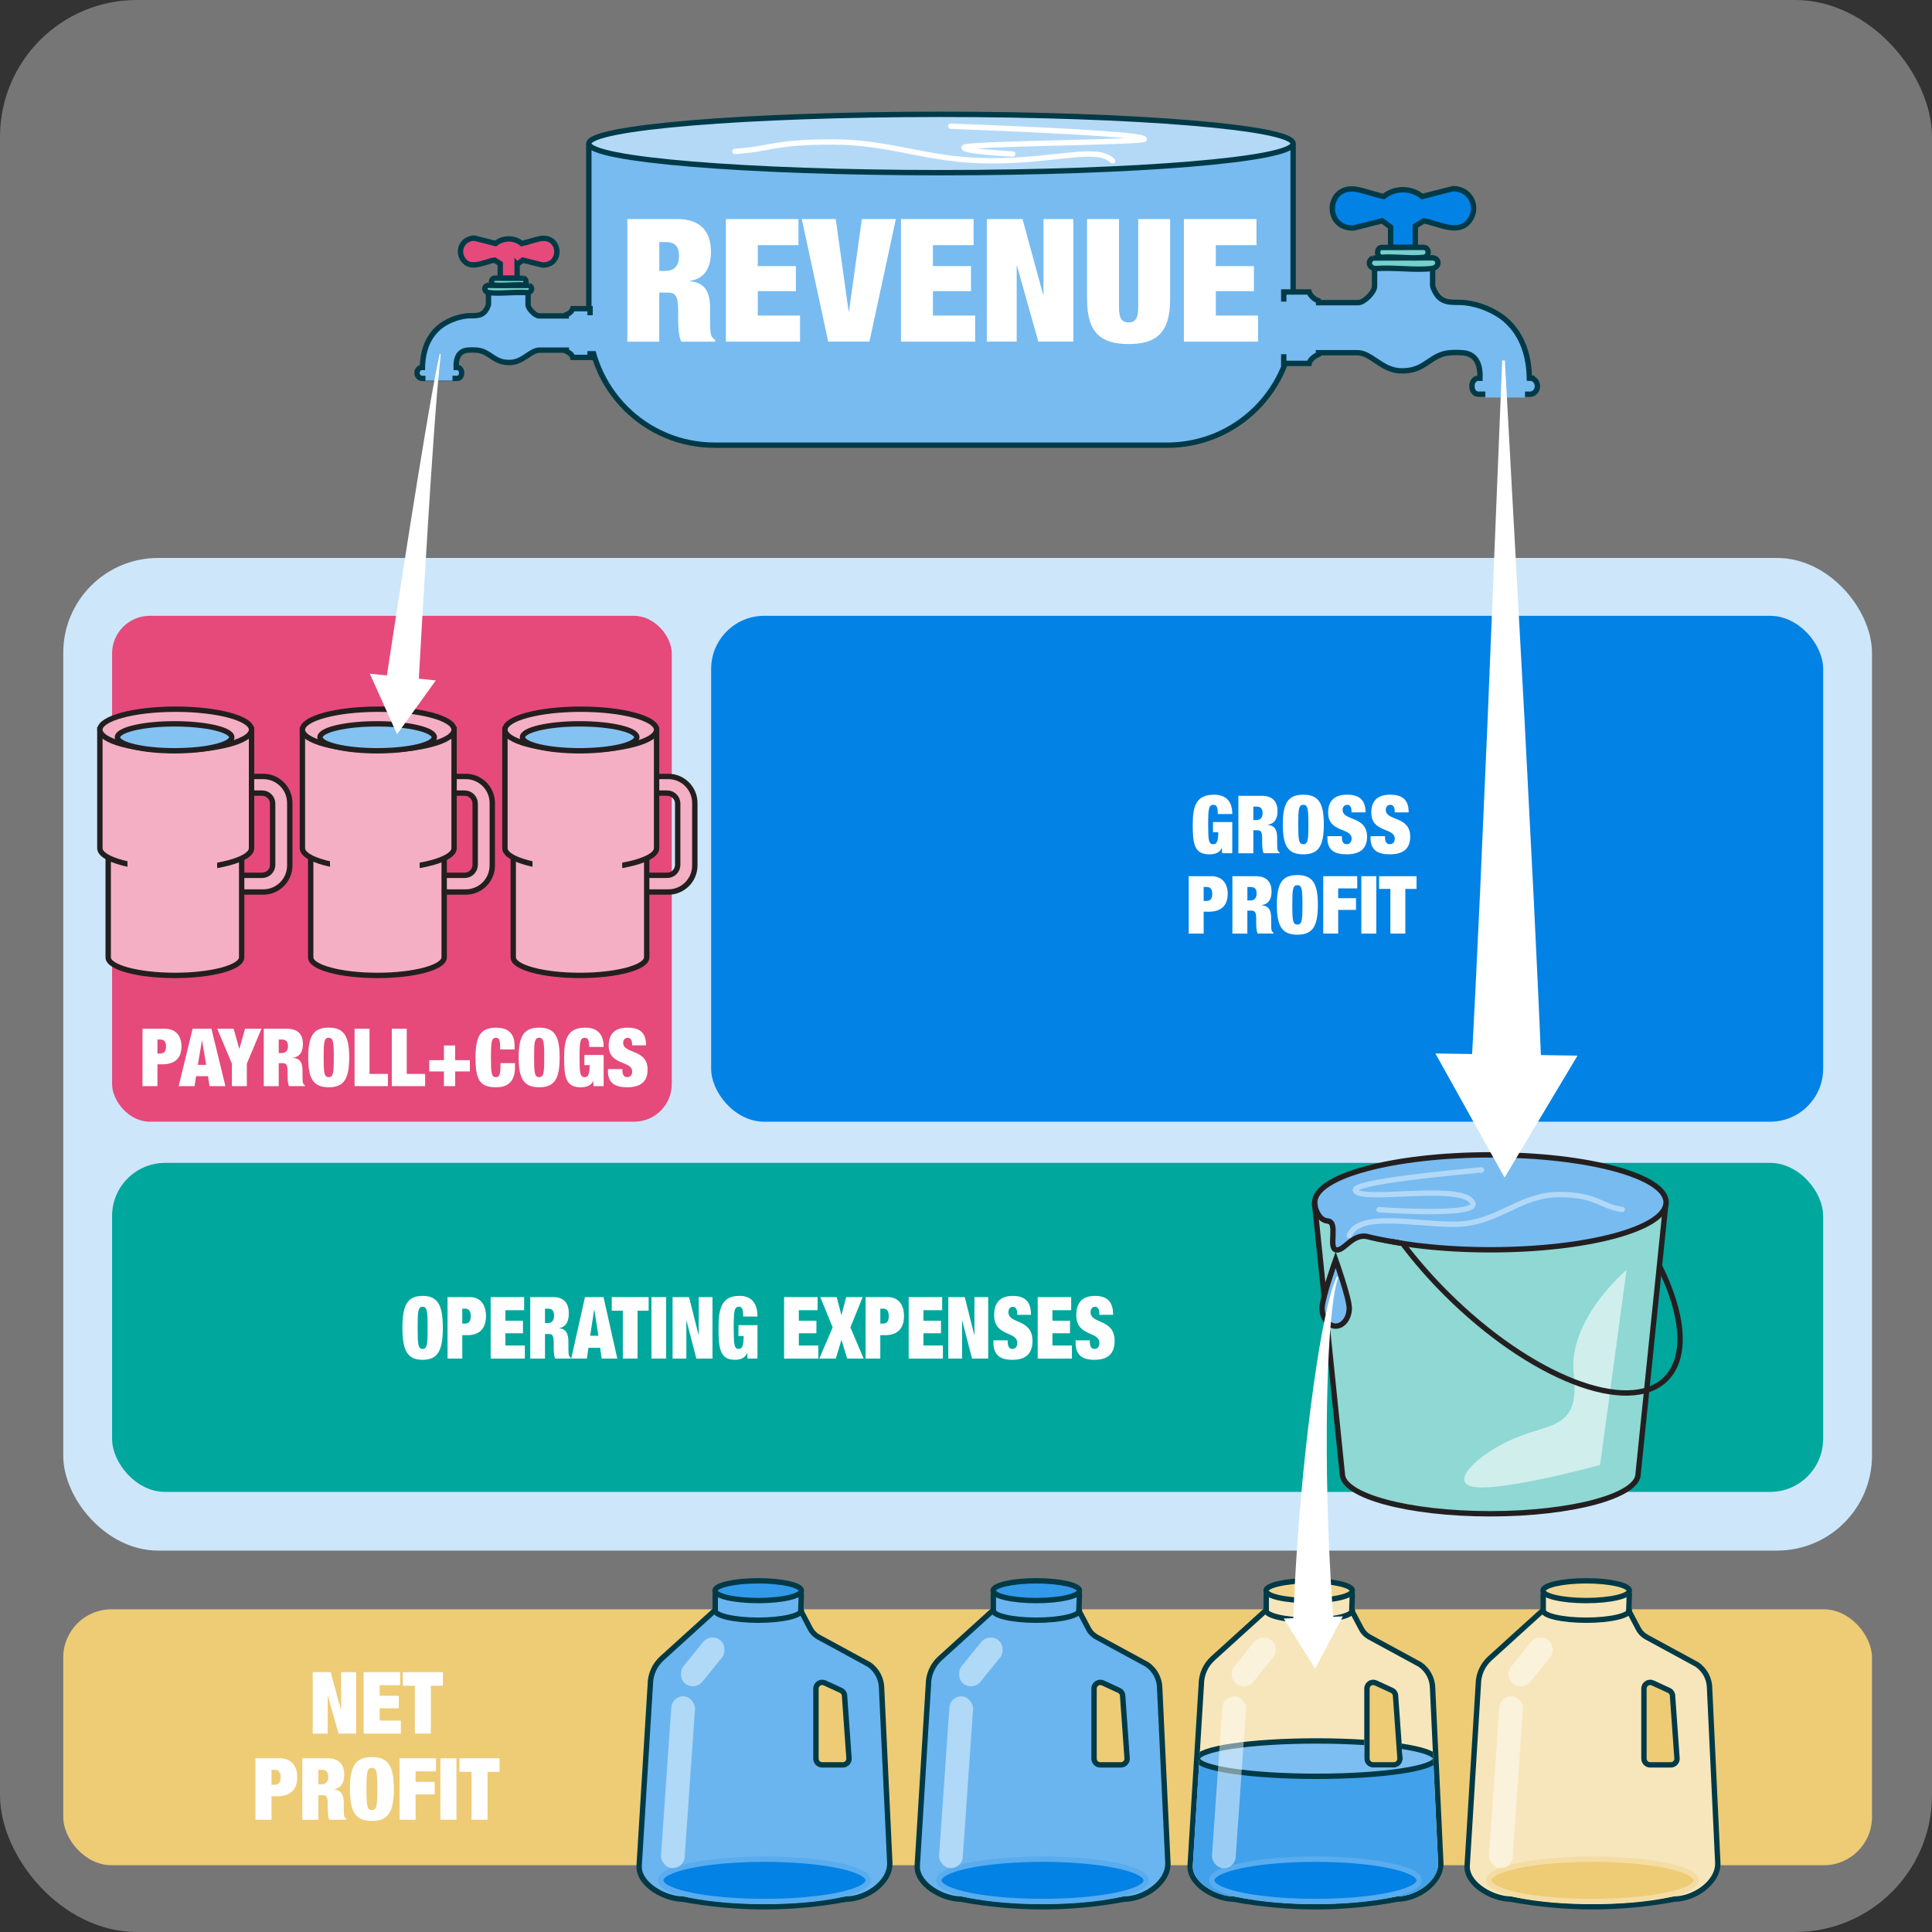 <?xml version="1.0" encoding="UTF-8"?>
<svg xmlns="http://www.w3.org/2000/svg" xmlns:xlink="http://www.w3.org/1999/xlink" viewBox="0 0 720 720">
  <rect x="0" y="0" width="720" height="720" fill="#333333" stroke="none"/>
  <defs>
    <style>
      .cls-1, .cls-2, .cls-3, .cls-4, .cls-5 {
        fill: none;
      }

      .cls-6 {
        fill: #00a79d;
      }

      .cls-7 {
        fill: #b3d9f7;
      }

      .cls-7, .cls-8, .cls-2, .cls-9, .cls-10, .cls-11, .cls-12, .cls-13, .cls-14, .cls-15, .cls-3, .cls-16, .cls-4, .cls-17, .cls-5, .cls-18, .cls-19, .cls-20, .cls-21 {
        stroke-width: 2px;
      }

      .cls-7, .cls-8, .cls-2, .cls-9, .cls-10, .cls-11, .cls-15, .cls-17, .cls-18, .cls-20 {
        stroke: #003a47;
      }

      .cls-8 {
        fill: #42a1eb;
      }

      .cls-8, .cls-2, .cls-11, .cls-13, .cls-15, .cls-4, .cls-5, .cls-18, .cls-21 {
        stroke-miterlimit: 10;
      }

      .cls-2, .cls-4, .cls-5 {
        stroke-linecap: round;
      }

      .cls-9 {
        fill: #75cfca;
      }

      .cls-22 {
        fill: #cde6fa;
      }

      .cls-10, .cls-23, .cls-21 {
        fill: #0382e5;
      }

      .cls-24 {
        opacity: .47;
      }

      .cls-24, .cls-25, .cls-26 {
        fill: #fff;
      }

      .cls-25 {
        opacity: .33;
      }

      .cls-11 {
        fill: #f1d58f;
      }

      .cls-12 {
        fill: #8fd8d4;
        stroke-linejoin: round;
      }

      .cls-12, .cls-14, .cls-3, .cls-16, .cls-19 {
        stroke: #231f20;
      }

      .cls-27, .cls-13 {
        fill: #eecb75;
      }

      .cls-13 {
        stroke: #f4dda4;
      }

      .cls-28 {
        fill: #6ab5f0;
      }

      .cls-29 {
        fill: #f7e6bb;
      }

      .cls-30, .cls-14, .cls-20 {
        fill: #77bbf1;
      }

      .cls-31 {
        fill: #003a47;
      }

      .cls-32, .cls-17 {
        fill: #e54a7b;
      }

      .cls-15 {
        fill: #339aea;
      }

      .cls-16, .cls-33 {
        fill: #f4afc5;
      }

      .cls-4 {
        stroke: #b1d8f7;
      }

      .cls-5 {
        stroke: #fff;
      }

      .cls-34 {
        fill: #cfeeec;
      }

      .cls-18 {
        fill: #7cbef1;
      }

      .cls-35 {
        clip-path: url(#clippath);
      }

      .cls-19 {
        fill: #84c2f2;
      }

      .cls-21 {
        stroke: #59acee;
      }
    </style>
    <clipPath id="clippath">
      <path class="cls-1" d="M472.87,594.33v6.13l-20.2,18.32c-2.54,2.31-3.99,5.58-3.99,9.01l-4.18,67.83c0,6.15,9.16,11.13,15.3,11.13,20.28,3.77,40.55,3.77,60.82,0,6.77,0,15.32-5.49,15.32-12.25l-3.07-65.25c0-3.22-1.58-6.24-4.22-8.08l-18.73-10.18c-1.48-.81-2.69-2.03-3.48-3.52l-3.69-6.99.21-6.13h-30.09ZM519.42,658.72h-7.67c-1.84,0-3.33-1.49-3.33-3.33v-26.09c0-2.43,2.52-4.04,4.72-3.02l6.01,2.77c1.18.54,1.93,1.72,1.93,3.02l1.66,23.32c0,1.84-1.49,3.33-3.33,3.33Z"/>
    </clipPath>
  </defs>
  <g id="Layer_1" data-name="Layer 1">
    <rect class="cls-25" width="720" height="720" rx="50.99" ry="50.99"/>
  </g>
  <g id="Layer_3" data-name="Layer 3">
    <rect class="cls-22" x="23.57" y="207.93" width="674.07" height="369.93" rx="35.36" ry="35.36"/>
    <rect class="cls-6" x="41.77" y="433.37" width="637.67" height="122.62" rx="19.8" ry="19.8"/>
    <path class="cls-12" d="M489.9,448.39l10.34,100.85c0,8.23,24.68,14.9,55.12,14.9s55.12-6.67,55.12-14.9l10.34-100.85h-130.93Z"/>
    <ellipse class="cls-14" cx="555.43" cy="448.07" rx="65.47" ry="17.69"/>
    <path class="cls-34" d="M606.17,473.26l-9.85,72.68s-31.77,8.78-45.02,8.37c-13.25-.41-.74-12.54,13.29-18.37,14.03-5.82,24.13-3.54,21.88-23.92-2.25-20.38,19.7-38.76,19.7-38.76Z"/>
    <path class="cls-3" d="M618.43,471.76c8.96,18.11,10.49,34.01,2.41,42.1-13.82,13.82-50.51-.46-81.95-31.9-5.94-5.94-11.27-12.07-15.91-18.19"/>
    <g>
      <path class="cls-26" d="M157.5,482.94c5.61,0,7.53,3.34,7.53,11.91s-1.92,11.91-7.53,11.91-7.53-3.34-7.53-11.91,1.92-11.91,7.53-11.91ZM157.5,502.71c1.68,0,1.86-1.67,1.86-7.86s-.18-7.86-1.86-7.86-1.86,1.67-1.86,7.86.18,7.86,1.86,7.86Z"/>
      <path class="cls-26" d="M166.8,483.39h8.23c4.19,0,6.08,3.05,6.08,7.06,0,4.69-2.45,7.12-6.91,7.12h-1.92v8.73h-5.49v-22.91ZM172.28,493.27h1.03c1.39,0,2.12-.87,2.12-2.79s-.74-2.79-2.12-2.79h-1.03v5.58Z"/>
      <path class="cls-26" d="M182.85,483.39h12.48v4.88h-6.99v3.92h6.55v4.68h-6.55v4.56h7.26v4.88h-12.75v-22.91Z"/>
      <path class="cls-26" d="M197.61,483.39h8.59c4.19,0,5.78,2.57,5.78,6.1,0,3.05-1.09,5.04-3.6,5.46v.06c2.66.26,3.45,2.08,3.45,5.13v1.96c0,1.19,0,2.73.27,3.18.15.26.27.51.62.71v.32h-5.84c-.53-1.22-.53-3.4-.53-4.36v-1.54c0-2.6-.47-3.27-1.8-3.27h-1.45v9.18h-5.49v-22.91ZM203.1,493.08h1.09c1.56,0,2.3-1.09,2.3-2.73,0-1.86-.68-2.66-2.33-2.66h-1.06v5.39Z"/>
      <path class="cls-26" d="M218.01,483.39h6.91l5.13,22.91h-5.84l-.56-4.01h-4.37l-.56,4.01h-5.84l5.13-22.91ZM221.49,488.07h-.06l-1.5,9.72h3.07l-1.5-9.72Z"/>
      <path class="cls-26" d="M232.11,488.46h-4.13v-5.07h13.75v5.07h-4.13v17.84h-5.49v-17.84Z"/>
      <path class="cls-26" d="M242.77,483.39h5.49v22.91h-5.49v-22.91Z"/>
      <path class="cls-26" d="M250.65,483.39h6.14l3.54,14.12h.06v-14.12h5.13v22.91h-6.02l-3.66-14.15h-.06v14.15h-5.13v-22.91Z"/>
      <path class="cls-26" d="M275.21,493.85h7.08v12.45h-3.72l-.12-2.02h-.06c-.74,1.96-2.69,2.47-4.54,2.47-5.58,0-6.08-4.33-6.08-11.91s1.36-11.91,7.85-11.91c3.9,0,6.67,2.15,6.67,7.7h-5.31c0-1.16-.09-2.05-.3-2.66-.21-.64-.62-.99-1.27-.99-1.8,0-1.98,1.67-1.98,7.86s.18,7.86,1.86,7.86c1.15,0,1.83-.8,1.86-4.81h-1.95v-4.04Z"/>
      <path class="cls-26" d="M292.21,483.39h12.48v4.88h-6.99v3.92h6.55v4.68h-6.55v4.56h7.26v4.88h-12.75v-22.91Z"/>
      <path class="cls-26" d="M305.67,483.39h6.14l1.74,6.64h.06l1.74-6.64h6.14l-4.57,11.3,4.93,11.62h-6.14l-2.09-6.9h-.06l-2.09,6.9h-6.14l4.99-11.62-4.63-11.3Z"/>
      <path class="cls-26" d="M322.58,483.39h8.23c4.19,0,6.08,3.05,6.08,7.06,0,4.69-2.45,7.12-6.91,7.12h-1.92v8.73h-5.49v-22.91ZM328.07,493.27h1.03c1.39,0,2.12-.87,2.12-2.79s-.74-2.79-2.12-2.79h-1.03v5.58Z"/>
      <path class="cls-26" d="M338.64,483.39h12.48v4.88h-6.99v3.92h6.55v4.68h-6.55v4.56h7.26v4.88h-12.75v-22.91Z"/>
      <path class="cls-26" d="M353.4,483.39h6.14l3.54,14.12h.06v-14.12h5.13v22.91h-6.02l-3.66-14.15h-.06v14.15h-5.13v-22.91Z"/>
      <path class="cls-26" d="M379.08,490v-.54c0-1.35-.5-2.47-1.56-2.47-1.18,0-1.71.99-1.71,2.02,0,4.52,8.97,2.31,8.97,10.69,0,4.88-2.63,7.06-7.47,7.06-4.54,0-7.08-1.7-7.08-6.45v-.8h5.31v.54c0,1.96.74,2.66,1.8,2.66,1.12,0,1.77-.96,1.77-2.21,0-4.52-8.62-2.28-8.62-10.4,0-4.62,2.27-7.16,6.91-7.16s6.82,2.15,6.82,7.06h-5.14Z"/>
      <path class="cls-26" d="M386.72,483.39h12.48v4.88h-6.99v3.92h6.55v4.68h-6.55v4.56h7.26v4.88h-12.75v-22.91Z"/>
      <path class="cls-26" d="M409.69,490v-.54c0-1.35-.5-2.47-1.56-2.47-1.18,0-1.71.99-1.71,2.02,0,4.52,8.97,2.31,8.97,10.69,0,4.88-2.63,7.06-7.47,7.06-4.54,0-7.08-1.7-7.08-6.45v-.8h5.31v.54c0,1.96.74,2.66,1.8,2.66,1.12,0,1.77-.96,1.77-2.21,0-4.52-8.62-2.28-8.62-10.4,0-4.62,2.27-7.16,6.91-7.16s6.82,2.15,6.82,7.06h-5.14Z"/>
    </g>
    <path class="cls-4" d="M552.1,435.98c-31.35,2.91-47.56,5.51-46.99,7.58,1.32,4.83,40.58-3.15,43.77,4.83,2.03,5.09-34.97,2.42-34.97,2.42"/>
    <path class="cls-14" d="M489.9,448.85s.95,5.9,4.93,6.19c3.98.29.16,9.84,2.97,10.7,3.02.91,6.21-6.49,12.19-4.81,3.34.94,12.34,2.4,12.34,2.4"/>
    <path class="cls-4" d="M604.54,450.74c-8.74-1.34-9.23-5.55-23.73-5.55-14.5,0-22.97,11.06-38.7,11.06s-35.59-4.8-39.28,4.2"/>
    <path class="cls-14" d="M492.69,487.49c0,3.71,2.27,6.72,5.07,6.72,2.8,0,5.07-3.01,5.07-6.72,0-3.71-5.07-18.01-5.07-18.01,0,0-5.07,14.3-5.07,18.01Z"/>
    <rect class="cls-23" x="265.02" y="229.5" width="414.42" height="188.53" rx="19.79" ry="19.79"/>
    <rect class="cls-32" x="41.77" y="229.5" width="208.58" height="188.53" rx="14.04" ry="14.04"/>
    <path class="cls-20" d="M219.44,53.48v65.55c0,25.88,20.98,46.87,46.87,46.87h168.73c25.88,0,46.87-20.98,46.87-46.87V53.48"/>
    <g>
      <path class="cls-10" d="M518.23,84.6l-3.14-2.31-10.65,2.69c-11.38.27-10.15-16.67,1.41-14.36,3.3.66,6.53,1.93,9.83,2.61,4.12-3.38,10.19-3.34,14.32,0l11.51-2.93c6.19-.04,9.86,6.52,6.24,11.73-4.07,5.86-11.75,1.12-17.16.29l-3.15,1.92v7.96h-9.2v-7.59Z"/>
      <path class="cls-20" d="M570.57,140.95h-.61c-.17-8.23-2.49-16.13-8.82-21.7-3.85-3.39-9.87-5.83-14.96-6.43-3.75-.44-7.66.66-10.39-2.54-.6-.7-1.89-2.99-1.89-3.83v-6.59h-21.64v6.84c0,2.19-3.9,6.09-6.09,6.09h-14.8l-.06-.71c-1.47-.56-2.94-1.72-3.44-3.27h-9.45v26.62h9.45c.38-1.57,2.1-2.71,3.5-3.39v-.59s14.55,0,14.55,0c4.99,0,8.89,6.32,15.66,6.73,9.52.57,11.09-6.05,18.67-6.72,1.43-.13,3.99-.13,5.4.06,5,.68,6.04,5.09,5.91,9.44h-.61c-3.19,0-3.19,5.94,0,5.94,6.14,0,13.05.02,19.4.02.57,0,1.4-.44,1.77-.84,1.57-1.64.82-4.76-1.55-5.12Z"/>
      <path class="cls-9" d="M511.69,96.15l22.34-.06c2.56.3,2.51,3.65-.5,3.99-6.48.73-14.27-.54-20.89,0-2.47-.14-3.26-2.85-.94-3.93Z"/>
      <path class="cls-9" d="M514.67,92.23l16.1-.04c1.91.3,2.05,3.45-.23,3.72-4.82.56-10.72-.42-15.66-.02-1.89-.23-1.97-3.26-.21-3.66Z"/>
      <rect class="cls-30" x="474.11" y="112.4" width="9.76" height="19.6"/>
      <rect class="cls-30" x="553.55" y="138.87" width="14.77" height="9.28"/>
    </g>
    <g>
      <path class="cls-17" d="M192.72,98.51l2.14-1.57,7.27,1.83c7.77.19,6.92-11.37-.96-9.8-2.25.45-4.45,1.31-6.71,1.78-2.81-2.31-6.95-2.28-9.77,0l-7.85-2c-4.22-.03-6.73,4.45-4.26,8,2.78,4,8.02.76,11.7.19l2.15,1.31v5.43h6.28v-5.18Z"/>
      <path class="cls-20" d="M157.01,136.95h.42c.12-5.61,1.7-11.01,6.02-14.8,2.63-2.31,6.73-3.98,10.21-4.39,2.56-.3,5.23.45,7.09-1.73.41-.48,1.29-2.04,1.29-2.62v-4.5s14.76,0,14.76,0v4.67c0,1.5,2.66,4.16,4.16,4.16h10.1s.04-.48.04-.48c1-.38,2-1.17,2.35-2.23h6.45s0,18.16,0,18.16h-6.45c-.26-1.07-1.43-1.85-2.39-2.31v-.4s-9.93,0-9.93,0c-3.4,0-6.06,4.31-10.68,4.59-6.5.39-7.57-4.13-12.74-4.59-.98-.09-2.72-.09-3.69.04-3.41.46-4.12,3.47-4.03,6.44h.42c2.17,0,2.17,4.05,0,4.05-4.19,0-8.9.01-13.23.01-.39,0-.95-.3-1.21-.57-1.07-1.12-.56-3.25,1.06-3.5Z"/>
      <path class="cls-9" d="M197.19,106.38l-15.24-.04c-1.75.2-1.71,2.49.34,2.72,4.42.5,9.74-.37,14.25,0,1.69-.09,2.22-1.94.64-2.68Z"/>
      <path class="cls-9" d="M195.15,103.71l-10.98-.03c-1.31.2-1.4,2.36.16,2.54,3.29.38,7.31-.28,10.68-.01,1.29-.16,1.34-2.22.14-2.5Z"/>
      <rect class="cls-30" x="216.16" y="117.47" width="6.66" height="13.37" transform="translate(438.98 248.32) rotate(180)"/>
      <rect class="cls-30" x="158.55" y="135.53" width="10.07" height="6.33" transform="translate(327.18 277.39) rotate(180)"/>
    </g>
    <ellipse class="cls-7" cx="350.67" cy="53.48" rx="131.23" ry="10.87"/>
    <path class="cls-5" d="M273.89,56.43c13.4-.86,14.16-3.53,36.39-3.53s35.24,7.04,59.36,7.04,39.33-5.73,44.99,0"/>
    <path class="cls-5" d="M354.33,47.03c48.08,1.85,72.11,3.46,72.08,4.83-.03,1.21-66.02,1.59-67.13,3.07s18.14,2.46,18.14,2.46"/>
    <rect class="cls-27" x="23.57" y="599.74" width="674.07" height="95.38" rx="17.96" ry="17.96"/>
    <g>
      <path class="cls-16" d="M98.1,289.36h-12.07c-5.46,0-9.89,4.43-9.89,9.89v23.29c0,5.46,4.43,9.89,9.89,9.89h12.07c5.46,0,9.89-4.43,9.89-9.89v-23.29c0-5.46-4.43-9.89-9.89-9.89ZM101.61,322.29c0,2.16-1.75,3.92-3.92,3.92h-11.27c-2.16,0-3.92-1.75-3.92-3.92v-22.8c0-2.16,1.75-3.92,3.92-3.92h11.27c2.16,0,3.92,1.75,3.92,3.92v22.8Z"/>
      <path class="cls-16" d="M40.32,317.93v38.86c0,3.71,11.13,6.72,24.87,6.72s24.87-3.01,24.87-6.72v-38.86h-49.73Z"/>
      <path class="cls-16" d="M37.22,271.94v44.16c0,4.22,12.65,7.64,28.26,7.64s28.26-3.42,28.26-7.64v-44.16h-56.52Z"/>
      <ellipse class="cls-16" cx="65.48" cy="271.94" rx="28.26" ry="7.64"/>
      <ellipse class="cls-19" cx="65.07" cy="274.77" rx="21.3" ry="5.02"/>
      <rect class="cls-33" x="47.5" y="300.02" width="33.42" height="50.68"/>
    </g>
    <g>
      <path class="cls-16" d="M173.57,289.36h-12.07c-5.46,0-9.89,4.43-9.89,9.89v23.29c0,5.46,4.43,9.89,9.89,9.89h12.07c5.46,0,9.89-4.43,9.89-9.89v-23.29c0-5.46-4.43-9.89-9.89-9.89ZM177.09,322.29c0,2.16-1.75,3.92-3.92,3.92h-11.27c-2.16,0-3.92-1.75-3.92-3.92v-22.8c0-2.16,1.75-3.92,3.92-3.92h11.27c2.16,0,3.92,1.75,3.92,3.92v22.8Z"/>
      <path class="cls-16" d="M115.79,317.93v38.86c0,3.71,11.13,6.72,24.87,6.72s24.87-3.01,24.87-6.72v-38.86h-49.73Z"/>
      <path class="cls-16" d="M112.7,271.94v44.16c0,4.22,12.65,7.64,28.26,7.64s28.26-3.42,28.26-7.64v-44.16h-56.52Z"/>
      <ellipse class="cls-16" cx="140.96" cy="271.94" rx="28.26" ry="7.64"/>
      <ellipse class="cls-19" cx="140.55" cy="274.77" rx="21.3" ry="5.02"/>
      <rect class="cls-33" x="122.98" y="300.02" width="33.42" height="50.68"/>
    </g>
    <g>
      <path class="cls-16" d="M249.05,289.36h-12.07c-5.46,0-9.89,4.43-9.89,9.89v23.29c0,5.46,4.43,9.89,9.89,9.89h12.07c5.46,0,9.89-4.43,9.89-9.89v-23.29c0-5.46-4.43-9.89-9.89-9.89ZM252.56,322.29c0,2.16-1.75,3.92-3.92,3.92h-11.27c-2.16,0-3.92-1.75-3.92-3.92v-22.8c0-2.16,1.75-3.92,3.92-3.92h11.27c2.16,0,3.92,1.75,3.92,3.92v22.8Z"/>
      <path class="cls-16" d="M191.27,317.93v38.86c0,3.71,11.13,6.72,24.87,6.72s24.87-3.01,24.87-6.72v-38.86h-49.73Z"/>
      <path class="cls-16" d="M188.17,271.94v44.16c0,4.22,12.65,7.64,28.26,7.64s28.26-3.42,28.26-7.64v-44.16h-56.52Z"/>
      <ellipse class="cls-16" cx="216.43" cy="271.94" rx="28.26" ry="7.64"/>
      <ellipse class="cls-19" cx="216.02" cy="274.77" rx="21.3" ry="5.02"/>
      <rect class="cls-33" x="198.45" y="300.02" width="33.42" height="50.68"/>
    </g>
    <g>
      <path class="cls-26" d="M164.28,132.04c-1.2,10.32-1.89,20.7-2.66,31.07-.74,10.37-1.42,20.75-2.07,31.14-1.31,20.76-2.52,41.54-3.67,62.3l-12.24-1.26c3.12-20.6,6.3-41.18,9.57-61.75,1.64-10.28,3.3-20.57,5.02-30.84,1.75-10.27,3.42-20.55,5.6-30.75l.45.08Z"/>
      <polygon class="cls-26" points="137.83 251.08 147.97 273.62 162.42 253.57 137.83 251.08"/>
    </g>
    <g>
      <path class="cls-26" d="M53.1,383.39h8.36c4.25,0,6.17,2.85,6.17,6.59,0,4.37-2.49,6.65-7.01,6.65h-1.95v8.15h-5.57v-21.39ZM58.67,392.62h1.05c1.41,0,2.16-.81,2.16-2.61s-.75-2.61-2.16-2.61h-1.05v5.21Z"/>
      <path class="cls-26" d="M71.79,383.39h7.01l5.21,21.39h-5.93l-.57-3.74h-4.43l-.57,3.74h-5.93l5.21-21.39ZM75.32,387.76h-.06l-1.53,9.08h3.11l-1.53-9.08Z"/>
      <path class="cls-26" d="M86.41,396.36l-5.45-12.97h6.11l2.1,7.46h.06l2.1-7.46h6.11l-5.45,12.97v8.42h-5.57v-8.42Z"/>
      <path class="cls-26" d="M98.3,383.39h8.72c4.25,0,5.87,2.4,5.87,5.69,0,2.85-1.11,4.7-3.65,5.09v.06c2.7.24,3.5,1.95,3.5,4.79v1.83c0,1.11,0,2.55.27,2.97.15.24.27.48.63.66v.3h-5.93c-.54-1.14-.54-3.17-.54-4.07v-1.44c0-2.43-.48-3.05-1.83-3.05h-1.47v8.57h-5.57v-21.39ZM103.87,392.44h1.11c1.59,0,2.34-1.02,2.34-2.55,0-1.74-.69-2.49-2.37-2.49h-1.08v5.03Z"/>
      <path class="cls-26" d="M122.5,382.97c5.69,0,7.64,3.12,7.64,11.11s-1.95,11.11-7.64,11.11-7.64-3.11-7.64-11.11,1.95-11.11,7.64-11.11ZM122.5,401.42c1.71,0,1.89-1.56,1.89-7.34s-.18-7.34-1.89-7.34-1.89,1.56-1.89,7.34.18,7.34,1.89,7.34Z"/>
      <path class="cls-26" d="M132.14,383.39h5.57v16.83h6.86v4.55h-12.43v-21.39Z"/>
      <path class="cls-26" d="M146.01,383.39h5.57v16.83h6.86v4.55h-12.43v-21.39Z"/>
      <path class="cls-26" d="M165.44,389.62h4.19v5.48h5.48v4.19h-5.48v5.48h-4.19v-5.48h-5.48v-4.19h5.48v-5.48Z"/>
      <path class="cls-26" d="M186.38,389.89c0-2.43-.45-3.14-1.53-3.14-1.71,0-1.89,1.56-1.89,7.34s.18,7.34,1.89,7.34c1.38,0,1.68-1.2,1.68-5.24h5.39v1.59c0,5.99-3.5,7.43-7.07,7.43-6.26,0-7.64-3.14-7.64-11.11s1.86-11.11,7.64-11.11c5.03,0,6.92,2.64,6.92,6.77v1.35h-5.39v-1.2Z"/>
      <path class="cls-26" d="M200.93,382.97c5.69,0,7.64,3.12,7.64,11.11s-1.95,11.11-7.64,11.11-7.64-3.11-7.64-11.11,1.95-11.11,7.64-11.11ZM200.93,401.42c1.71,0,1.89-1.56,1.89-7.34s-.18-7.34-1.89-7.34-1.89,1.56-1.89,7.34.18,7.34,1.89,7.34Z"/>
      <path class="cls-26" d="M217.77,393.16h7.19v11.62h-3.77l-.12-1.89h-.06c-.75,1.83-2.73,2.31-4.61,2.31-5.66,0-6.17-4.04-6.17-11.11s1.38-11.11,7.97-11.11c3.95,0,6.77,2.01,6.77,7.19h-5.39c0-1.08-.09-1.92-.3-2.49-.21-.6-.63-.93-1.29-.93-1.83,0-2.01,1.56-2.01,7.34s.18,7.34,1.89,7.34c1.17,0,1.86-.75,1.89-4.49h-1.98v-3.77Z"/>
      <path class="cls-26" d="M235.56,389.56v-.51c0-1.26-.51-2.31-1.59-2.31-1.2,0-1.74.93-1.74,1.89,0,4.22,9.11,2.16,9.11,9.97,0,4.55-2.67,6.59-7.58,6.59-4.61,0-7.19-1.59-7.19-6.02v-.75h5.39v.51c0,1.83.75,2.49,1.83,2.49,1.14,0,1.8-.9,1.8-2.07,0-4.22-8.75-2.13-8.75-9.7,0-4.31,2.31-6.68,7.01-6.68s6.92,2.01,6.92,6.59h-5.21Z"/>
    </g>
    <g>
      <path class="cls-26" d="M233.79,81.64h18.62c9.09,0,12.54,5.12,12.54,12.16,0,6.08-2.37,10.04-7.81,10.88v.13c5.76.51,7.49,4.16,7.49,10.24v3.9c0,2.37,0,5.44.58,6.33.32.51.58,1.02,1.34,1.41v.64h-12.67c-1.15-2.43-1.15-6.78-1.15-8.7v-3.07c0-5.18-1.02-6.53-3.9-6.53h-3.14v18.3h-11.9v-45.68ZM245.69,100.96h2.37c3.39,0,4.99-2.18,4.99-5.44,0-3.71-1.47-5.31-5.05-5.31h-2.3v10.75Z"/>
      <path class="cls-26" d="M270.51,81.64h27.06v9.72h-15.16v7.81h14.2v9.34h-14.2v9.09h15.74v9.72h-27.64v-45.68Z"/>
      <path class="cls-26" d="M298.79,81.64h12.67l4.8,34.42h.13l4.8-34.42h12.67l-9.85,45.68h-15.36l-9.85-45.68Z"/>
      <path class="cls-26" d="M335.77,81.64h27.06v9.72h-15.16v7.81h14.2v9.34h-14.2v9.09h15.74v9.72h-27.64v-45.68Z"/>
      <path class="cls-26" d="M367.75,81.64h13.31l7.68,28.15h.13v-28.15h11.13v45.68h-13.05l-7.93-28.21h-.13v28.21h-11.13v-45.68Z"/>
      <path class="cls-26" d="M417.02,81.64v32.95c0,4.42,1.34,5.57,3.58,5.57s3.58-1.15,3.58-5.57v-32.95h11.9v29.94c0,12.8-5.5,16.63-15.48,16.63s-15.48-3.84-15.48-16.63v-29.94h11.9Z"/>
      <path class="cls-26" d="M441.2,81.64h27.06v9.72h-15.16v7.81h14.2v9.34h-14.2v9.09h15.74v9.72h-27.64v-45.68Z"/>
    </g>
    <g>
      <path class="cls-26" d="M560.82,134.33l7.29,133.17,3.42,66.63c1.09,22.22,2.15,44.44,3.03,66.73l-26.37-.21c1.23-22.12,2.29-44.3,3.31-66.48l2.92-66.58,5.4-133.24h.99Z"/>
      <polygon class="cls-26" points="534.93 392.6 560.7 438.86 587.89 393.41 534.93 392.6"/>
    </g>
    <g>
      <path class="cls-26" d="M116.55,623.16h6.67l3.85,14.12h.06v-14.12h5.58v22.91h-6.55l-3.98-14.15h-.06v14.15h-5.58v-22.91Z"/>
      <path class="cls-26" d="M135.54,623.16h13.57v4.88h-7.61v3.92h7.12v4.68h-7.12v4.56h7.89v4.88h-13.86v-22.91Z"/>
      <path class="cls-26" d="M154.6,628.23h-4.49v-5.07h14.95v5.07h-4.49v17.84h-5.97v-17.84Z"/>
      <path class="cls-26" d="M95.21,655.25h8.95c4.56,0,6.61,3.05,6.61,7.06,0,4.69-2.66,7.12-7.51,7.12h-2.09v8.73h-5.97v-22.91ZM101.18,665.13h1.12c1.51,0,2.31-.87,2.31-2.79s-.8-2.79-2.31-2.79h-1.12v5.58Z"/>
      <path class="cls-26" d="M112.66,655.25h9.34c4.56,0,6.29,2.57,6.29,6.1,0,3.05-1.19,5.04-3.92,5.46v.06c2.89.26,3.75,2.08,3.75,5.13v1.96c0,1.19,0,2.73.29,3.18.16.26.29.51.67.71v.32h-6.35c-.58-1.22-.58-3.4-.58-4.36v-1.54c0-2.6-.51-3.27-1.96-3.27h-1.57v9.18h-5.97v-22.91ZM118.63,664.94h1.19c1.7,0,2.5-1.09,2.5-2.73,0-1.86-.74-2.66-2.54-2.66h-1.16v5.39Z"/>
      <path class="cls-26" d="M138.59,654.8c6.1,0,8.18,3.34,8.18,11.91s-2.09,11.91-8.18,11.91-8.18-3.34-8.18-11.91,2.09-11.91,8.18-11.91ZM138.59,674.57c1.83,0,2.02-1.67,2.02-7.86s-.19-7.86-2.02-7.86-2.02,1.67-2.02,7.86.19,7.86,2.02,7.86Z"/>
      <path class="cls-26" d="M148.92,655.25h13.57v4.88h-7.61v3.92h7.12v4.68h-7.12v9.43h-5.97v-22.91Z"/>
      <path class="cls-26" d="M164.13,655.25h5.97v22.91h-5.97v-22.91Z"/>
      <path class="cls-26" d="M175.72,660.32h-4.49v-5.07h14.95v5.07h-4.49v17.84h-5.97v-17.84Z"/>
    </g>
    <g>
      <g>
        <g>
          <path class="cls-29" d="M593.45,710.58c-10.12,0-20.38-.95-30.51-2.83-6.42-.05-16.21-5.24-16.21-12.13l4.18-67.9c0-3.65,1.57-7.2,4.32-9.69l19.87-18.02v-5.69c0-.55.45-1,1-1h30.09c.27,0,.53.11.72.3.19.2.29.46.28.73l-.2,5.87,3.57,6.76c.7,1.32,1.76,2.4,3.07,3.11l18.73,10.18s.06.04.09.06c2.91,2.03,4.65,5.35,4.65,8.9l3.07,65.2c0,7.36-8.85,13.25-16.23,13.3-10.12,1.88-20.38,2.83-30.5,2.83,0,0,0,0,0,0ZM614.98,626.97c-1.12,0-2.33.89-2.33,2.33v26.09c0,1.28,1.04,2.33,2.33,2.33h7.67c1.28,0,2.33-1.04,2.33-2.33l-1.66-23.24c0-.98-.53-1.81-1.36-2.19l-6.01-2.77c-.31-.14-.64-.22-.98-.22Z"/>
          <path class="cls-31" d="M606.2,594.33l-.21,6.13,3.69,6.99c.79,1.49,2,2.72,3.48,3.52l18.73,10.18c2.64,1.84,4.22,4.86,4.22,8.08l3.07,65.25c0,6.77-8.55,12.25-15.32,12.25-10.13,1.89-20.27,2.83-30.4,2.83s-20.28-.94-30.41-2.83c-6.15,0-15.3-4.98-15.3-11.13l4.18-67.83c0-3.43,1.45-6.7,3.99-9.01l20.2-18.32v-6.13h30.09M614.98,658.72h7.67c1.84,0,3.33-1.49,3.33-3.33l-1.66-23.32c0-1.3-.76-2.48-1.93-3.02l-6.01-2.77c-.46-.21-.93-.31-1.4-.31-1.75,0-3.33,1.41-3.33,3.33v26.09c0,1.84,1.49,3.33,3.33,3.33M606.2,592.33h-30.09c-1.1,0-2,.9-2,2v5.25l-19.54,17.72c-2.94,2.66-4.63,6.46-4.65,10.43l-4.17,67.78s0,.08,0,.12c0,7.55,10.15,13.03,17.11,13.13,10.16,1.88,20.45,2.83,30.6,2.83s20.44-.95,30.59-2.83c7.81-.1,17.13-6.42,17.13-14.25,0-.03,0-.06,0-.09l-3.06-65.21c-.02-3.86-1.91-7.47-5.08-9.67-.06-.04-.12-.08-.19-.12l-18.73-10.18c-1.14-.62-2.06-1.55-2.67-2.7l-3.44-6.52.19-5.6c.02-.54-.18-1.07-.56-1.46-.38-.39-.9-.61-1.44-.61h0ZM614.98,656.72c-.73,0-1.33-.6-1.33-1.33v-26.09c0-.82.69-1.33,1.33-1.33.19,0,.38.04.56.13l6.01,2.77c.47.22.77.69.77,1.21,0,.05,0,.1,0,.14l1.66,23.23c-.03.71-.61,1.27-1.33,1.27h-7.67Z"/>
        </g>
        <ellipse class="cls-11" cx="591.13" cy="592.8" rx="16.1" ry="3.68"/>
        <path class="cls-2" d="M607.23,600.12c0,2.03-7.21,3.68-16.1,3.68s-16.1-1.65-16.1-3.68"/>
        <ellipse class="cls-13" cx="593.45" cy="700.75" rx="38.65" ry="7.89"/>
        <rect class="cls-24" x="556.8" y="632.1" width="8.85" height="64.19" rx="4.43" ry="4.43" transform="translate(47.46 -37.36) rotate(3.98)"/>
        <path class="cls-24" d="M570.46,608.96h0c2.51,0,4.56,2.04,4.56,4.56v11.68c0,2.51-2.04,4.56-4.56,4.56h0c-2.51,0-4.56-2.04-4.56-4.56v-11.68c0-2.51,2.04-4.56,4.56-4.56Z" transform="translate(623.85 1459.7) rotate(-140.99)"/>
      </g>
      <g>
        <path class="cls-29" d="M490.22,710.58c-10.12,0-20.38-.95-30.51-2.83-6.42-.05-16.21-5.24-16.21-12.13l4.18-67.9c0-3.65,1.57-7.2,4.32-9.69l19.87-18.02v-5.69c0-.55.45-1,1-1h30.09c.27,0,.53.11.72.3.19.2.29.46.28.73l-.2,5.87,3.57,6.76c.7,1.32,1.76,2.4,3.07,3.11l18.73,10.18s.06.04.09.06c2.91,2.03,4.65,5.35,4.65,8.9l3.07,65.2c0,7.36-8.85,13.25-16.23,13.3-10.12,1.88-20.38,2.83-30.5,2.83,0,0,0,0,0,0ZM511.75,626.97c-1.12,0-2.33.89-2.33,2.33v26.09c0,1.28,1.04,2.33,2.33,2.33h7.67c1.28,0,2.33-1.04,2.33-2.33l-1.66-23.24c0-.98-.53-1.81-1.36-2.19l-6.01-2.77c-.31-.14-.64-.22-.98-.22Z"/>
        <path class="cls-31" d="M502.97,594.33l-.21,6.13,3.69,6.99c.79,1.49,2,2.72,3.48,3.52l18.73,10.18c2.64,1.84,4.22,4.86,4.22,8.08l3.07,65.25c0,6.77-8.55,12.25-15.32,12.25-10.13,1.89-20.27,2.83-30.4,2.83s-20.28-.94-30.41-2.83c-6.15,0-15.3-4.98-15.3-11.13l4.18-67.83c0-3.43,1.45-6.7,3.99-9.01l20.2-18.32v-6.13h30.09M511.75,658.72h7.67c1.84,0,3.33-1.49,3.33-3.33l-1.66-23.32c0-1.3-.76-2.48-1.93-3.02l-6.01-2.77c-.46-.21-.93-.31-1.4-.31-1.75,0-3.33,1.41-3.33,3.33v26.09c0,1.84,1.49,3.33,3.33,3.33M502.97,592.33h-30.09c-1.1,0-2,.9-2,2v5.25l-19.54,17.72c-2.94,2.66-4.63,6.46-4.65,10.43l-4.17,67.78s0,.08,0,.12c0,7.55,10.15,13.03,17.11,13.13,10.16,1.88,20.45,2.83,30.6,2.83s20.44-.95,30.59-2.83c7.81-.1,17.13-6.42,17.13-14.25,0-.03,0-.06,0-.09l-3.06-65.21c-.02-3.86-1.91-7.47-5.08-9.67-.06-.04-.12-.08-.19-.12l-18.73-10.18c-1.14-.62-2.06-1.55-2.67-2.7l-3.44-6.52.19-5.6c.02-.54-.18-1.07-.56-1.46-.38-.39-.9-.61-1.44-.61h0ZM511.75,656.72c-.73,0-1.33-.6-1.33-1.33v-26.09c0-.82.69-1.33,1.33-1.33.19,0,.38.04.56.13l6.01,2.77c.47.22.77.69.77,1.21,0,.05,0,.1,0,.14l1.66,23.23c-.03.71-.61,1.27-1.33,1.27h-7.67Z"/>
      </g>
      <ellipse class="cls-11" cx="487.9" cy="592.8" rx="16.1" ry="3.68"/>
      <path class="cls-2" d="M504,600.12c0,2.03-7.21,3.68-16.1,3.68s-16.1-1.65-16.1-3.68"/>
      <g class="cls-35">
        <g>
          <rect class="cls-8" x="439.99" y="654.55" width="111.79" height="62.45"/>
          <ellipse class="cls-18" cx="490.61" cy="655.39" rx="44.37" ry="6.59"/>
        </g>
      </g>
      <ellipse class="cls-21" cx="490.23" cy="700.75" rx="38.65" ry="7.89"/>
    </g>
    <rect class="cls-24" x="453.57" y="632.1" width="8.85" height="64.19" rx="4.43" ry="4.43" transform="translate(47.22 -30.19) rotate(3.98)"/>
    <path class="cls-24" d="M467.23,608.96h0c2.51,0,4.56,2.04,4.56,4.56v11.68c0,2.51-2.04,4.56-4.56,4.56h0c-2.51,0-4.56-2.04-4.56-4.56v-11.68c0-2.51,2.04-4.56,4.56-4.56Z" transform="translate(440.41 1394.72) rotate(-140.99)"/>
    <g>
      <path class="cls-28" d="M388.53,710.58c-10.12,0-20.38-.95-30.51-2.83-6.42-.05-16.21-5.24-16.21-12.13l4.18-67.9c0-3.65,1.57-7.2,4.32-9.69l19.87-18.02v-5.69c0-.55.45-1,1-1h30.09c.27,0,.53.11.72.3.19.2.29.46.28.73l-.2,5.87,3.57,6.76c.7,1.32,1.76,2.4,3.07,3.11l18.73,10.18s.06.04.09.06c2.91,2.03,4.65,5.35,4.65,8.9l3.07,65.2c0,7.36-8.85,13.25-16.23,13.3-10.12,1.88-20.38,2.83-30.5,2.83,0,0,0,0,0,0ZM410.05,626.97c-1.12,0-2.33.89-2.33,2.33v26.09c0,1.28,1.04,2.33,2.33,2.33h7.67c1.29,0,2.33-1.04,2.33-2.33l-1.66-23.24c0-.98-.53-1.81-1.36-2.19l-6.01-2.77c-.31-.14-.64-.22-.98-.22Z"/>
      <path class="cls-31" d="M401.27,594.33l-.21,6.13,3.69,6.99c.79,1.49,2,2.72,3.48,3.52l18.73,10.18c2.64,1.84,4.22,4.86,4.22,8.08l3.07,65.25c0,6.77-8.55,12.25-15.32,12.25-10.13,1.89-20.27,2.83-30.4,2.83s-20.28-.94-30.41-2.83c-6.15,0-15.3-4.98-15.3-11.13l4.18-67.83c0-3.43,1.45-6.7,3.99-9.01l20.2-18.32v-6.13h30.09M410.05,658.72h7.67c1.84,0,3.33-1.49,3.33-3.33l-1.66-23.32c0-1.3-.76-2.48-1.93-3.02l-6.01-2.77c-.46-.21-.93-.31-1.4-.31-1.75,0-3.33,1.41-3.33,3.33v26.09c0,1.84,1.49,3.33,3.33,3.33M401.27,592.33h-30.09c-1.1,0-2,.9-2,2v5.25l-19.54,17.72c-2.94,2.66-4.63,6.46-4.65,10.43l-4.17,67.78s0,.08,0,.12c0,7.55,10.15,13.03,17.11,13.13,10.16,1.88,20.45,2.83,30.6,2.83s20.44-.95,30.59-2.83c7.81-.1,17.13-6.42,17.13-14.25,0-.03,0-.06,0-.09l-3.06-65.21c-.02-3.86-1.91-7.47-5.08-9.67-.06-.04-.12-.08-.19-.12l-18.73-10.18c-1.14-.62-2.06-1.55-2.67-2.7l-3.44-6.52.19-5.6c.02-.54-.18-1.07-.56-1.46-.38-.39-.9-.61-1.44-.61h0ZM410.05,656.72c-.73,0-1.33-.6-1.33-1.33v-26.09c0-.82.69-1.33,1.33-1.33.19,0,.38.04.56.13l6.01,2.77c.47.22.77.69.77,1.21,0,.05,0,.1,0,.14l1.66,23.23c-.03.71-.61,1.27-1.33,1.27h-7.67Z"/>
    </g>
    <ellipse class="cls-15" cx="386.2" cy="592.8" rx="16.1" ry="3.68"/>
    <path class="cls-2" d="M402.3,600.12c0,2.03-7.21,3.68-16.1,3.68s-16.1-1.65-16.1-3.68"/>
    <ellipse class="cls-21" cx="388.53" cy="700.75" rx="38.65" ry="7.89"/>
    <rect class="cls-24" x="351.87" y="632.1" width="8.85" height="64.19" rx="4.43" ry="4.43" transform="translate(46.97 -23.13) rotate(3.98)"/>
    <rect class="cls-24" x="360.98" y="608.96" width="9.11" height="20.79" rx="4.56" ry="4.56" transform="translate(259.7 1330.7) rotate(-140.99)"/>
    <g>
      <path class="cls-28" d="M284.89,710.58c-10.12,0-20.38-.95-30.51-2.83-6.42-.05-16.21-5.24-16.21-12.13l4.18-67.9c0-3.65,1.57-7.2,4.32-9.69l19.87-18.02v-5.69c0-.55.45-1,1-1h30.09c.27,0,.53.11.72.3.19.2.29.46.28.73l-.2,5.87,3.57,6.76c.7,1.32,1.76,2.4,3.07,3.11l18.73,10.18s.06.04.09.06c2.91,2.03,4.65,5.35,4.65,8.9l3.07,65.2c0,7.36-8.85,13.25-16.23,13.3-10.12,1.88-20.38,2.83-30.5,2.83,0,0,0,0,0,0ZM306.41,626.97c-1.12,0-2.33.89-2.33,2.33v26.09c0,1.28,1.04,2.33,2.33,2.33h7.67c1.29,0,2.33-1.04,2.33-2.33l-1.66-23.24c0-.98-.53-1.81-1.36-2.19l-6.01-2.77c-.31-.14-.64-.22-.98-.22Z"/>
      <path class="cls-31" d="M297.63,594.33l-.21,6.13,3.69,6.99c.79,1.49,2,2.72,3.48,3.52l18.73,10.18c2.64,1.84,4.22,4.86,4.22,8.08l3.07,65.25c0,6.77-8.55,12.25-15.32,12.25-10.13,1.89-20.27,2.83-30.4,2.83s-20.28-.94-30.41-2.83c-6.15,0-15.3-4.98-15.3-11.13l4.18-67.83c0-3.43,1.45-6.7,3.99-9.01l20.2-18.32v-6.13h30.09M306.41,658.72h7.67c1.84,0,3.33-1.49,3.33-3.33l-1.66-23.32c0-1.3-.76-2.48-1.93-3.02l-6.01-2.77c-.46-.21-.93-.31-1.4-.31-1.75,0-3.33,1.41-3.33,3.33v26.09c0,1.84,1.49,3.33,3.33,3.33M297.63,592.33h-30.09c-1.1,0-2,.9-2,2v5.25l-19.54,17.72c-2.94,2.66-4.63,6.46-4.65,10.43l-4.17,67.78s0,.08,0,.12c0,7.55,10.15,13.03,17.11,13.13,10.16,1.88,20.45,2.83,30.6,2.83s20.44-.95,30.59-2.83c7.81-.1,17.13-6.42,17.13-14.25,0-.03,0-.06,0-.09l-3.06-65.21c-.02-3.86-1.91-7.47-5.08-9.67-.06-.04-.12-.08-.19-.12l-18.73-10.18c-1.14-.62-2.06-1.55-2.67-2.7l-3.44-6.52.19-5.6c.02-.54-.18-1.07-.56-1.46-.38-.39-.9-.61-1.44-.61h0ZM306.41,656.72c-.73,0-1.33-.6-1.33-1.33v-26.09c0-.82.69-1.33,1.33-1.33.19,0,.38.04.56.13l6.01,2.77c.47.22.77.69.77,1.21,0,.05,0,.1,0,.14l1.66,23.23c-.03.71-.61,1.27-1.33,1.27h-7.67Z"/>
    </g>
    <ellipse class="cls-15" cx="282.56" cy="592.8" rx="16.1" ry="3.68"/>
    <path class="cls-2" d="M298.66,600.12c0,2.03-7.21,3.68-16.1,3.68s-16.1-1.65-16.1-3.68"/>
    <ellipse class="cls-21" cx="284.89" cy="700.75" rx="38.65" ry="7.89"/>
    <rect class="cls-24" x="248.23" y="632.1" width="8.85" height="64.19" rx="4.43" ry="4.43" transform="translate(46.72 -15.94) rotate(3.98)"/>
    <rect class="cls-24" x="257.34" y="608.96" width="9.11" height="20.79" rx="4.56" ry="4.56" transform="translate(75.52 1265.46) rotate(-140.99)"/>
    <g>
      <path class="cls-26" d="M498.7,475.95c-1.58,5.16-2.1,10.61-2.64,16.01l-.36,4.05-.27,4.07c-.2,2.71-.3,5.43-.43,8.14-.47,10.86-.6,21.74-.55,32.61.04,10.87.29,21.74.73,32.58.44,10.84,1.05,21.66,1.92,32.42l-15.22.39c.34-11.05.96-22.04,1.74-33,.78-10.96,1.76-21.89,2.95-32.8,1.18-10.91,2.54-21.79,4.23-32.63.44-2.71.84-5.42,1.35-8.12l.73-4.05.82-4.04c1.15-5.36,2.28-10.77,4.49-15.86l.52.21Z"/>
      <polygon class="cls-26" points="478.41 603.18 490.12 621.85 500.44 602.38 478.41 603.18"/>
    </g>
    <g>
      <path class="cls-26" d="M452.04,306.35h7.19v11.62h-3.77l-.12-1.89h-.06c-.75,1.83-2.73,2.31-4.61,2.31-5.66,0-6.17-4.04-6.17-11.11s1.38-11.11,7.97-11.11c3.96,0,6.77,2.01,6.77,7.19h-5.39c0-1.08-.09-1.92-.3-2.49-.21-.6-.63-.93-1.29-.93-1.83,0-2.01,1.56-2.01,7.34s.18,7.34,1.89,7.34c1.17,0,1.86-.75,1.89-4.49h-1.98v-3.77Z"/>
      <path class="cls-26" d="M461.51,296.58h8.72c4.25,0,5.87,2.4,5.87,5.69,0,2.85-1.11,4.7-3.65,5.09v.06c2.7.24,3.5,1.95,3.5,4.79v1.83c0,1.11,0,2.55.27,2.97.15.24.27.48.63.66v.3h-5.93c-.54-1.14-.54-3.17-.54-4.07v-1.44c0-2.43-.48-3.05-1.83-3.05h-1.47v8.57h-5.57v-21.39ZM467.08,305.63h1.11c1.59,0,2.34-1.02,2.34-2.55,0-1.74-.69-2.49-2.37-2.49h-1.08v5.03Z"/>
      <path class="cls-26" d="M485.71,296.16c5.69,0,7.64,3.12,7.64,11.11s-1.95,11.11-7.64,11.11-7.64-3.11-7.64-11.11,1.95-11.11,7.64-11.11ZM485.71,314.61c1.71,0,1.89-1.56,1.89-7.34s-.18-7.34-1.89-7.34-1.89,1.56-1.89,7.34.18,7.34,1.89,7.34Z"/>
      <path class="cls-26" d="M503.68,302.75v-.51c0-1.26-.51-2.31-1.59-2.31-1.2,0-1.74.93-1.74,1.89,0,4.22,9.11,2.16,9.11,9.97,0,4.55-2.67,6.59-7.58,6.59-4.61,0-7.19-1.59-7.19-6.02v-.75h5.39v.51c0,1.83.75,2.49,1.83,2.49,1.14,0,1.8-.9,1.8-2.07,0-4.22-8.75-2.13-8.75-9.7,0-4.31,2.31-6.68,7.01-6.68s6.92,2.01,6.92,6.59h-5.21Z"/>
      <path class="cls-26" d="M519.76,302.75v-.51c0-1.26-.51-2.31-1.59-2.31-1.2,0-1.74.93-1.74,1.89,0,4.22,9.11,2.16,9.11,9.97,0,4.55-2.67,6.59-7.58,6.59-4.61,0-7.19-1.59-7.19-6.02v-.75h5.39v.51c0,1.83.75,2.49,1.83,2.49,1.14,0,1.8-.9,1.8-2.07,0-4.22-8.75-2.13-8.75-9.7,0-4.31,2.31-6.68,7.01-6.68s6.92,2.01,6.92,6.59h-5.21Z"/>
      <path class="cls-26" d="M443,326.53h8.36c4.25,0,6.17,2.85,6.17,6.59,0,4.37-2.49,6.65-7.01,6.65h-1.95v8.15h-5.57v-21.39ZM448.57,335.76h1.05c1.41,0,2.16-.81,2.16-2.61s-.75-2.61-2.16-2.61h-1.05v5.21Z"/>
      <path class="cls-26" d="M459.29,326.53h8.71c4.25,0,5.87,2.4,5.87,5.69,0,2.85-1.11,4.7-3.65,5.09v.06c2.7.24,3.5,1.95,3.5,4.79v1.83c0,1.11,0,2.55.27,2.96.15.24.27.48.63.66v.3h-5.93c-.54-1.14-.54-3.17-.54-4.07v-1.44c0-2.43-.48-3.05-1.83-3.05h-1.47v8.57h-5.57v-21.39ZM464.86,335.58h1.11c1.59,0,2.34-1.02,2.34-2.55,0-1.74-.69-2.49-2.37-2.49h-1.08v5.03Z"/>
      <path class="cls-26" d="M483.49,326.11c5.69,0,7.64,3.12,7.64,11.11s-1.95,11.11-7.64,11.11-7.64-3.11-7.64-11.11,1.95-11.11,7.64-11.11ZM483.49,344.56c1.71,0,1.89-1.56,1.89-7.34s-.18-7.34-1.89-7.34-1.89,1.56-1.89,7.34.18,7.34,1.89,7.34Z"/>
      <path class="cls-26" d="M493.13,326.53h12.67v4.55h-7.1v3.65h6.65v4.37h-6.65v8.81h-5.57v-21.39Z"/>
      <path class="cls-26" d="M507.33,326.53h5.57v21.39h-5.57v-21.39Z"/>
      <path class="cls-26" d="M518.14,331.27h-4.19v-4.73h13.96v4.73h-4.19v16.65h-5.57v-16.65Z"/>
    </g>
  </g>
</svg>